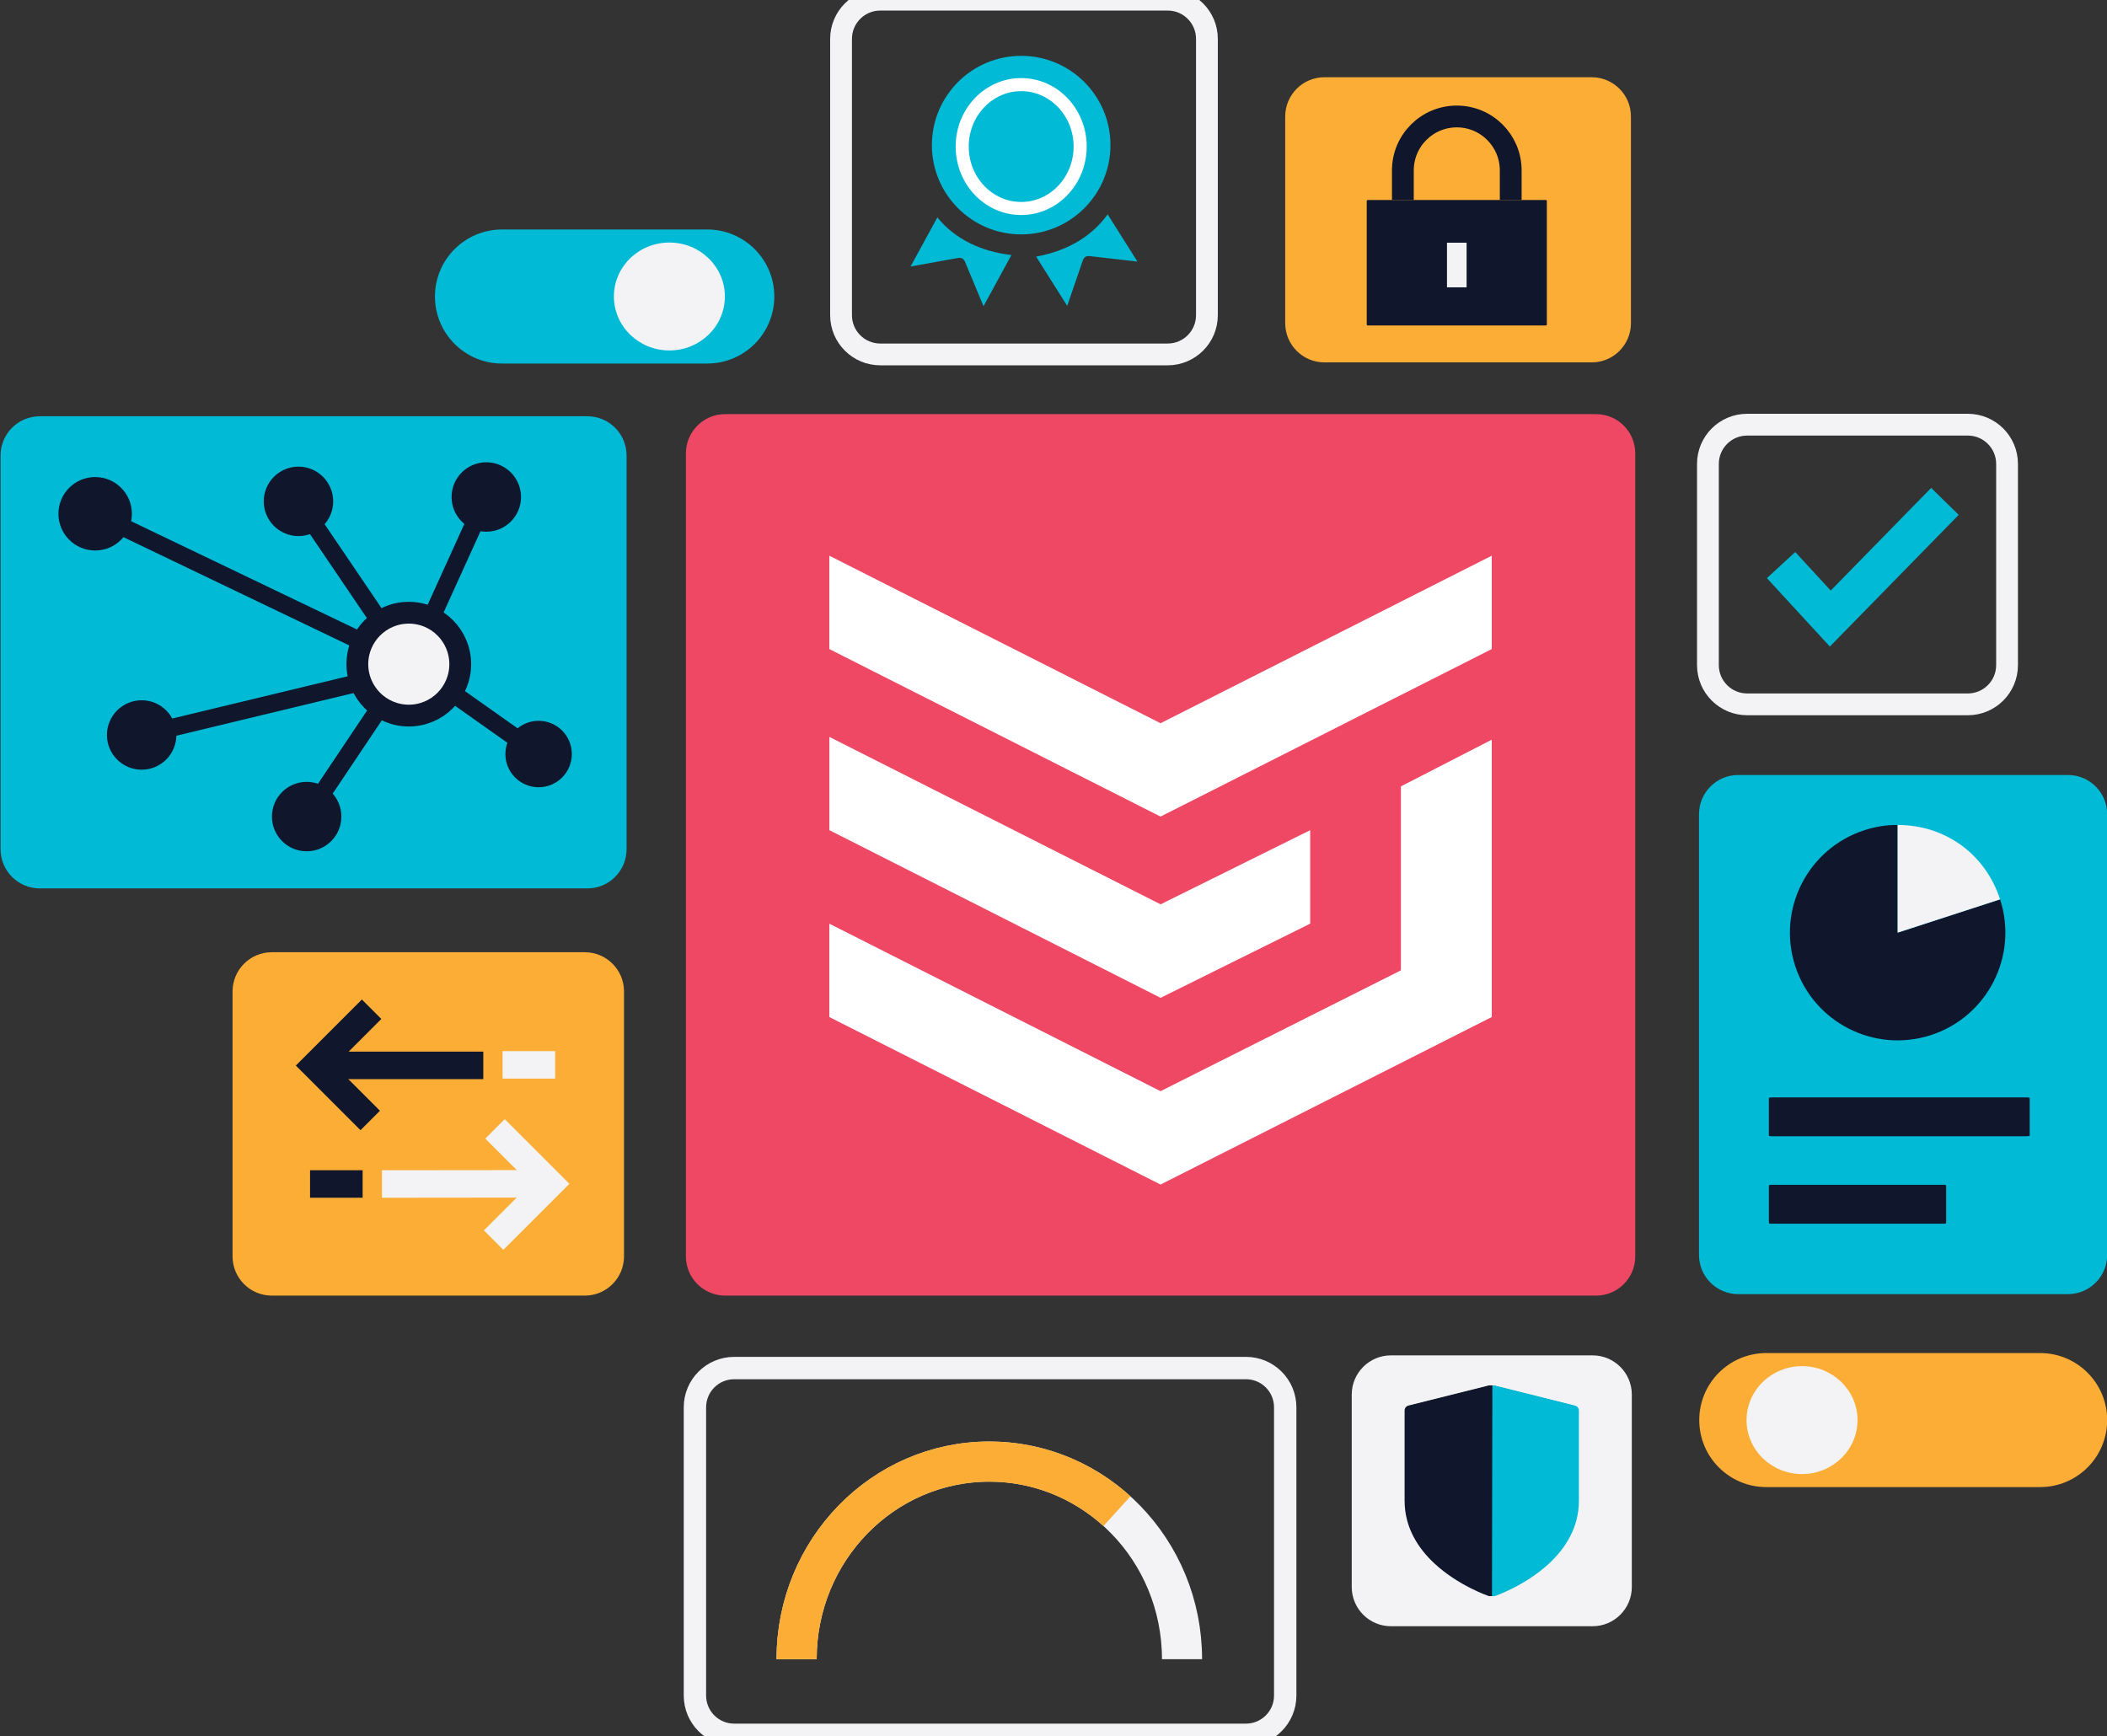 <?xml version="1.0" encoding="UTF-8"?>
<svg xmlns="http://www.w3.org/2000/svg" width="580" height="478" viewBox="0 0 580 478" fill="none">
  <rect x="0" y="0" width="580" height="478" fill="#333333" stroke="none"/>
  <g clip-path="url(#clip0_775_6536)">
    <path d="M438.154 21.265H364.584C358.619 21.265 353.784 26.101 353.784 32.065V88.968C353.784 94.932 358.619 99.767 364.584 99.767H438.154C444.119 99.767 448.954 94.932 448.954 88.968V32.065C448.954 26.101 444.119 21.265 438.154 21.265Z" fill="#FBAD36"></path>
    <path d="M342.984 376.625H202.096C196.132 376.625 191.296 381.46 191.296 387.424V466.79C191.296 472.755 196.132 477.59 202.096 477.59H342.984C348.949 477.59 353.784 472.755 353.784 466.79V387.424C353.784 381.46 348.949 376.625 342.984 376.625Z" stroke="#F3F2F4" stroke-width="6.156" stroke-miterlimit="10"></path>
    <path d="M219.28 456.782C219.28 426.735 243.027 402.375 272.33 402.375C301.634 402.375 325.381 426.735 325.381 456.782" stroke="#F3F2F4" stroke-width="11.04" stroke-miterlimit="10"></path>
    <path d="M219.28 456.782C219.28 426.735 243.027 402.375 272.33 402.375C285.806 402.375 298.106 407.523 307.466 416.019" stroke="#FBAD36" stroke-width="11.076" stroke-miterlimit="10"></path>
    <path d="M194.692 100.08C204.885 100.08 213.148 91.82 213.148 81.63C213.148 71.441 204.885 63.181 194.692 63.181L138.186 63.181C127.993 63.181 119.73 71.441 119.73 81.63C119.73 91.82 127.993 100.08 138.186 100.08H194.692Z" fill="#00BAD6"></path>
    <path d="M561.595 409.396C571.787 409.396 580.05 401.135 580.05 390.946C580.05 380.757 571.787 372.497 561.595 372.497H486.213C476.02 372.497 467.757 380.757 467.757 390.946C467.757 401.135 476.02 409.396 486.213 409.396H561.595Z" fill="#FBAD36"></path>
    <path d="M184.265 96.48C192.701 96.48 199.54 89.829 199.54 81.624C199.54 73.42 192.701 66.769 184.265 66.769C175.828 66.769 168.989 73.42 168.989 81.624C168.989 89.829 175.828 96.48 184.265 96.48Z" fill="#F3F2F4"></path>
    <path d="M496.052 405.808C504.489 405.808 511.328 399.157 511.328 390.952C511.328 382.748 504.489 376.096 496.052 376.096C487.616 376.096 480.777 382.748 480.777 390.952C480.777 399.157 487.616 405.808 496.052 405.808Z" fill="#F3F2F4"></path>
    <path d="M439.342 114.011H199.612C193.648 114.011 188.812 118.846 188.812 124.811V345.881C188.812 351.846 193.648 356.681 199.612 356.681H439.342C445.307 356.681 450.142 351.846 450.142 345.881V124.811C450.142 118.846 445.307 114.011 439.342 114.011Z" fill="#EF4865"></path>
    <path d="M360.648 254.287L319.477 274.699L228.303 228.548V202.869L319.477 248.959L360.66 228.548V254.275L360.648 254.287Z" fill="white"></path>
    <path d="M410.639 178.689L319.465 224.804L228.292 178.689V152.986L319.465 199.101L410.639 152.986V178.689Z" fill="white"></path>
    <path d="M410.639 203.637L385.631 216.489V267.139L319.465 300.402L228.292 254.288V279.991L319.465 326.106L410.639 279.991V203.637Z" fill="white"></path>
    <path d="M541.687 116.915H480.945C474.98 116.915 470.145 121.75 470.145 127.715V183.106C470.145 189.07 474.98 193.905 480.945 193.905H541.687C547.652 193.905 552.487 189.07 552.487 183.106V127.715C552.487 121.75 547.652 116.915 541.687 116.915Z" stroke="#F3F2F4" stroke-width="6" stroke-miterlimit="10"></path>
    <path d="M467.685 224.156V345.473C467.685 351.438 472.52 356.273 478.485 356.273H569.25C575.215 356.273 580.05 351.438 580.05 345.473V224.156C580.05 218.192 575.215 213.357 569.25 213.357H478.485C472.52 213.357 467.685 218.192 467.685 224.156Z" fill="#00BAD6"></path>
    <path d="M490.281 155.566L503.828 170.29L535.388 138.034" stroke="#00BAD6" stroke-width="10.608" stroke-miterlimit="10"></path>
    <path d="M438.394 373.133H382.895C376.931 373.133 372.096 377.968 372.096 383.932V436.899C372.096 442.863 376.931 447.699 382.895 447.699H438.394C444.359 447.699 449.194 442.863 449.194 436.899V383.932C449.194 377.968 444.359 373.133 438.394 373.133Z" fill="#F3F2F4"></path>
    <path d="M522.368 256.76L550.567 247.592C555.631 263.167 547.099 279.895 531.536 284.959C515.96 290.023 499.232 281.491 494.169 265.927C489.105 250.352 497.637 233.624 513.2 228.56C516.32 227.552 519.092 227.108 522.368 227.108V256.76Z" fill="#10162B"></path>
    <path d="M522.368 256.76V227.108C535.472 227.108 546.523 235.136 550.567 247.592L522.368 256.76Z" fill="#F3F2F4"></path>
    <path d="M557.827 302.106H487.809C487.317 302.106 486.909 302.19 486.909 302.31V312.606C486.909 312.714 487.305 312.81 487.809 312.81H557.827C558.319 312.81 558.727 312.726 558.727 312.606V302.31C558.727 302.202 558.331 302.106 557.827 302.106Z" fill="#10162B"></path>
    <path d="M535.111 326.177H487.533C487.197 326.177 486.921 326.262 486.921 326.382V336.677C486.921 336.785 487.197 336.881 487.533 336.881H535.111C535.447 336.881 535.723 336.797 535.723 336.677V326.382C535.723 326.274 535.447 326.177 535.111 326.177Z" fill="#10162B"></path>
    <path fill-rule="evenodd" clip-rule="evenodd" d="M434.122 388.3V413.163C434.122 420.531 430.402 426.243 425.902 430.431C419.314 436.551 411.083 439.347 411.083 439.347C410.795 439.443 410.483 439.443 410.195 439.347C410.195 439.347 401.963 436.551 395.375 430.431C390.875 426.255 387.155 420.531 387.155 413.163V388.3C387.155 387.664 387.587 387.112 388.199 386.956L410.303 381.424C410.519 381.364 410.759 381.364 410.975 381.424L433.078 386.956C433.69 387.112 434.122 387.664 434.122 388.3Z" fill="#10162B"></path>
    <path fill-rule="evenodd" clip-rule="evenodd" d="M410.579 439.347C410.291 439.443 409.979 439.443 409.691 439.347C409.691 439.347 401.459 436.551 394.871 430.431C390.371 426.255 386.651 420.531 386.651 413.163V388.3C386.651 387.664 387.083 387.112 387.695 386.956L409.799 381.424C410.015 381.364 410.255 381.364 410.471 381.424" fill="#10162B"></path>
    <path fill-rule="evenodd" clip-rule="evenodd" d="M410.807 381.436C411.023 381.376 411.263 381.376 411.479 381.436L433.582 386.968C434.194 387.124 434.626 387.676 434.626 388.312V413.175C434.626 420.543 430.906 426.255 426.406 430.443C419.818 436.563 411.587 439.359 411.587 439.359C411.299 439.455 410.987 439.455 410.699 439.359" fill="#00BAD6"></path>
    <path d="M161.681 114.599H10.953C4.989 114.599 0.153 119.434 0.153 125.399V233.78C0.153 239.745 4.989 244.58 10.953 244.58H161.681C167.646 244.58 172.481 239.745 172.481 233.78V125.399C172.481 119.434 167.646 114.599 161.681 114.599Z" fill="#00BAD6"></path>
    <path d="M386.171 55.057V46.909C386.171 38.713 392.819 32.065 401.015 32.065C409.211 32.065 415.859 38.713 415.859 46.909V55.057" stroke="#10162B" stroke-width="6" stroke-miterlimit="10"></path>
    <path d="M425.518 55.057H376.512C376.353 55.057 376.224 55.186 376.224 55.345V89.316C376.224 89.475 376.353 89.604 376.512 89.604H425.518C425.677 89.604 425.806 89.475 425.806 89.316V55.345C425.806 55.186 425.677 55.057 425.518 55.057Z" fill="#10162B"></path>
    <path d="M401.015 66.816V79.104" stroke="#F3F2F4" stroke-width="5.4" stroke-miterlimit="10"></path>
    <path d="M84.415 232.28C88.544 232.28 91.891 228.933 91.891 224.804C91.891 220.676 88.544 217.329 84.415 217.329C80.287 217.329 76.939 220.676 76.939 224.804C76.939 228.933 80.287 232.28 84.415 232.28Z" fill="#10162B" stroke="#10162B" stroke-width="4.164" stroke-miterlimit="10"></path>
    <path d="M38.996 209.817C43.125 209.817 46.472 206.47 46.472 202.341C46.472 198.212 43.125 194.865 38.996 194.865C34.867 194.865 31.52 198.212 31.52 202.341C31.52 206.47 34.867 209.817 38.996 209.817Z" fill="#10162B" stroke="#10162B" stroke-width="4.164" stroke-miterlimit="10"></path>
    <path d="M26.193 149.35C30.56 149.35 34.1 145.81 34.1 141.442C34.1 137.075 30.56 133.534 26.193 133.534C21.825 133.534 18.285 137.075 18.285 141.442C18.285 145.81 21.825 149.35 26.193 149.35Z" fill="#10162B" stroke="#10162B" stroke-width="4.404" stroke-miterlimit="10"></path>
    <path d="M82.159 145.498C86.288 145.498 89.635 142.151 89.635 138.023C89.635 133.894 86.288 130.547 82.159 130.547C78.03 130.547 74.683 133.894 74.683 138.023C74.683 142.151 78.03 145.498 82.159 145.498Z" fill="#10162B" stroke="#10162B" stroke-width="4.164" stroke-miterlimit="10"></path>
    <path d="M133.866 144.298C137.995 144.298 141.342 140.951 141.342 136.822C141.342 132.694 137.995 129.347 133.866 129.347C129.737 129.347 126.39 132.694 126.39 136.822C126.39 140.951 129.737 144.298 133.866 144.298Z" fill="#10162B" stroke="#10162B" stroke-width="4.164" stroke-miterlimit="10"></path>
    <path d="M148.266 214.736C152.215 214.736 155.417 211.535 155.417 207.585C155.417 203.635 152.215 200.433 148.266 200.433C144.316 200.433 141.114 203.635 141.114 207.585C141.114 211.535 144.316 214.736 148.266 214.736Z" fill="#10162B" stroke="#10162B" stroke-width="3.984" stroke-miterlimit="10"></path>
    <path d="M112.53 182.841L26.193 141.442" stroke="#10162B" stroke-width="4.872" stroke-miterlimit="10"></path>
    <path d="M112.53 182.841L84.415 141.358" stroke="#10162B" stroke-width="4.872" stroke-miterlimit="10"></path>
    <path d="M118.326 171.058L133.866 136.823" stroke="#10162B" stroke-width="4.872" stroke-miterlimit="10"></path>
    <path d="M124.338 190.665L142.926 203.805" stroke="#10162B" stroke-width="4.872" stroke-miterlimit="10"></path>
    <path d="M98.467 188.013L39.332 202.257" stroke="#10162B" stroke-width="4.872" stroke-miterlimit="10"></path>
    <path d="M112.53 182.841L84.415 224.804" stroke="#10162B" stroke-width="4.872" stroke-miterlimit="10"></path>
    <path d="M112.53 197.001C120.351 197.001 126.69 190.661 126.69 182.841C126.69 175.021 120.351 168.682 112.53 168.682C104.71 168.682 98.371 175.021 98.371 182.841C98.371 190.661 104.71 197.001 112.53 197.001Z" fill="#F3F2F4" stroke="#10162B" stroke-width="6" stroke-miterlimit="10"></path>
    <path d="M160.973 262.147H74.815C68.851 262.147 64.016 266.982 64.016 272.947V345.881C64.016 351.846 68.851 356.681 74.815 356.681H160.973C166.938 356.681 171.773 351.846 171.773 345.881V272.947C171.773 266.982 166.938 262.147 160.973 262.147Z" fill="#FBAD36"></path>
    <path d="M133.038 293.299H90.427" stroke="#10162B" stroke-width="7.572" stroke-miterlimit="10"></path>
    <path d="M101.911 308.466L86.791 293.346L102.295 277.843" stroke="#10162B" stroke-width="7.572" stroke-miterlimit="10"></path>
    <path d="M105.139 325.95L151.385 325.902" stroke="#F3F2F4" stroke-width="7.572" stroke-miterlimit="10"></path>
    <path d="M85.351 325.95H99.823" stroke="#10162B" stroke-width="7.572" stroke-miterlimit="10"></path>
    <path d="M138.354 293.155H152.825" stroke="#F3F2F4" stroke-width="7.572" stroke-miterlimit="10"></path>
    <path d="M136.266 310.782L151.385 325.902L135.882 341.405" stroke="#F3F2F4" stroke-width="7.572" stroke-miterlimit="10"></path>
    <path d="M321.433 -0.094H242.319C236.354 -0.094 231.519 4.741 231.519 10.706V86.772C231.519 92.737 236.354 97.572 242.319 97.572H321.433C327.397 97.572 332.233 92.737 332.233 86.772V10.706C332.233 4.741 327.397 -0.094 321.433 -0.094Z" stroke="#F3F2F4" stroke-width="6" stroke-miterlimit="10"></path>
    <path d="M258.015 59.88C254.175 66.924 254.499 66.324 250.659 73.368C255.015 72.588 259.358 71.808 263.714 71.016C264.614 70.848 265.286 71.22 265.634 72.06C267.338 76.14 269.03 80.22 270.734 84.3C273.294 79.604 275.854 74.908 278.414 70.212C270.398 69.276 263.15 66.096 258.026 59.868L258.015 59.88Z" fill="#00BAD6"></path>
    <path d="M304.91 59.017C309.193 65.796 308.833 65.22 313.105 72.012C308.713 71.508 304.322 71.004 299.93 70.5C299.018 70.392 298.382 70.8 298.082 71.664C296.642 75.84 295.214 80.028 293.774 84.204C290.918 79.684 288.066 75.164 285.218 70.644C293.162 69.204 300.182 65.556 304.91 59.017Z" fill="#00BAD6"></path>
    <path d="M281.102 64.525C294.675 64.525 305.677 53.522 305.677 39.949C305.677 26.377 294.675 15.374 281.102 15.374C267.529 15.374 256.527 26.377 256.527 39.949C256.527 53.522 267.529 64.525 281.102 64.525Z" fill="#00BAD6"></path>
    <path d="M281.102 57.397C290.069 57.397 297.338 49.763 297.338 40.345C297.338 30.928 290.069 23.294 281.102 23.294C272.135 23.294 264.866 30.928 264.866 40.345C264.866 49.763 272.135 57.397 281.102 57.397Z" stroke="white" stroke-width="3.6" stroke-miterlimit="10"></path>
  </g>
  <defs>
    <clipPath id="clip0_775_6536">
      <rect width="580" height="478" fill="white"></rect>
    </clipPath>
  </defs>
</svg>

